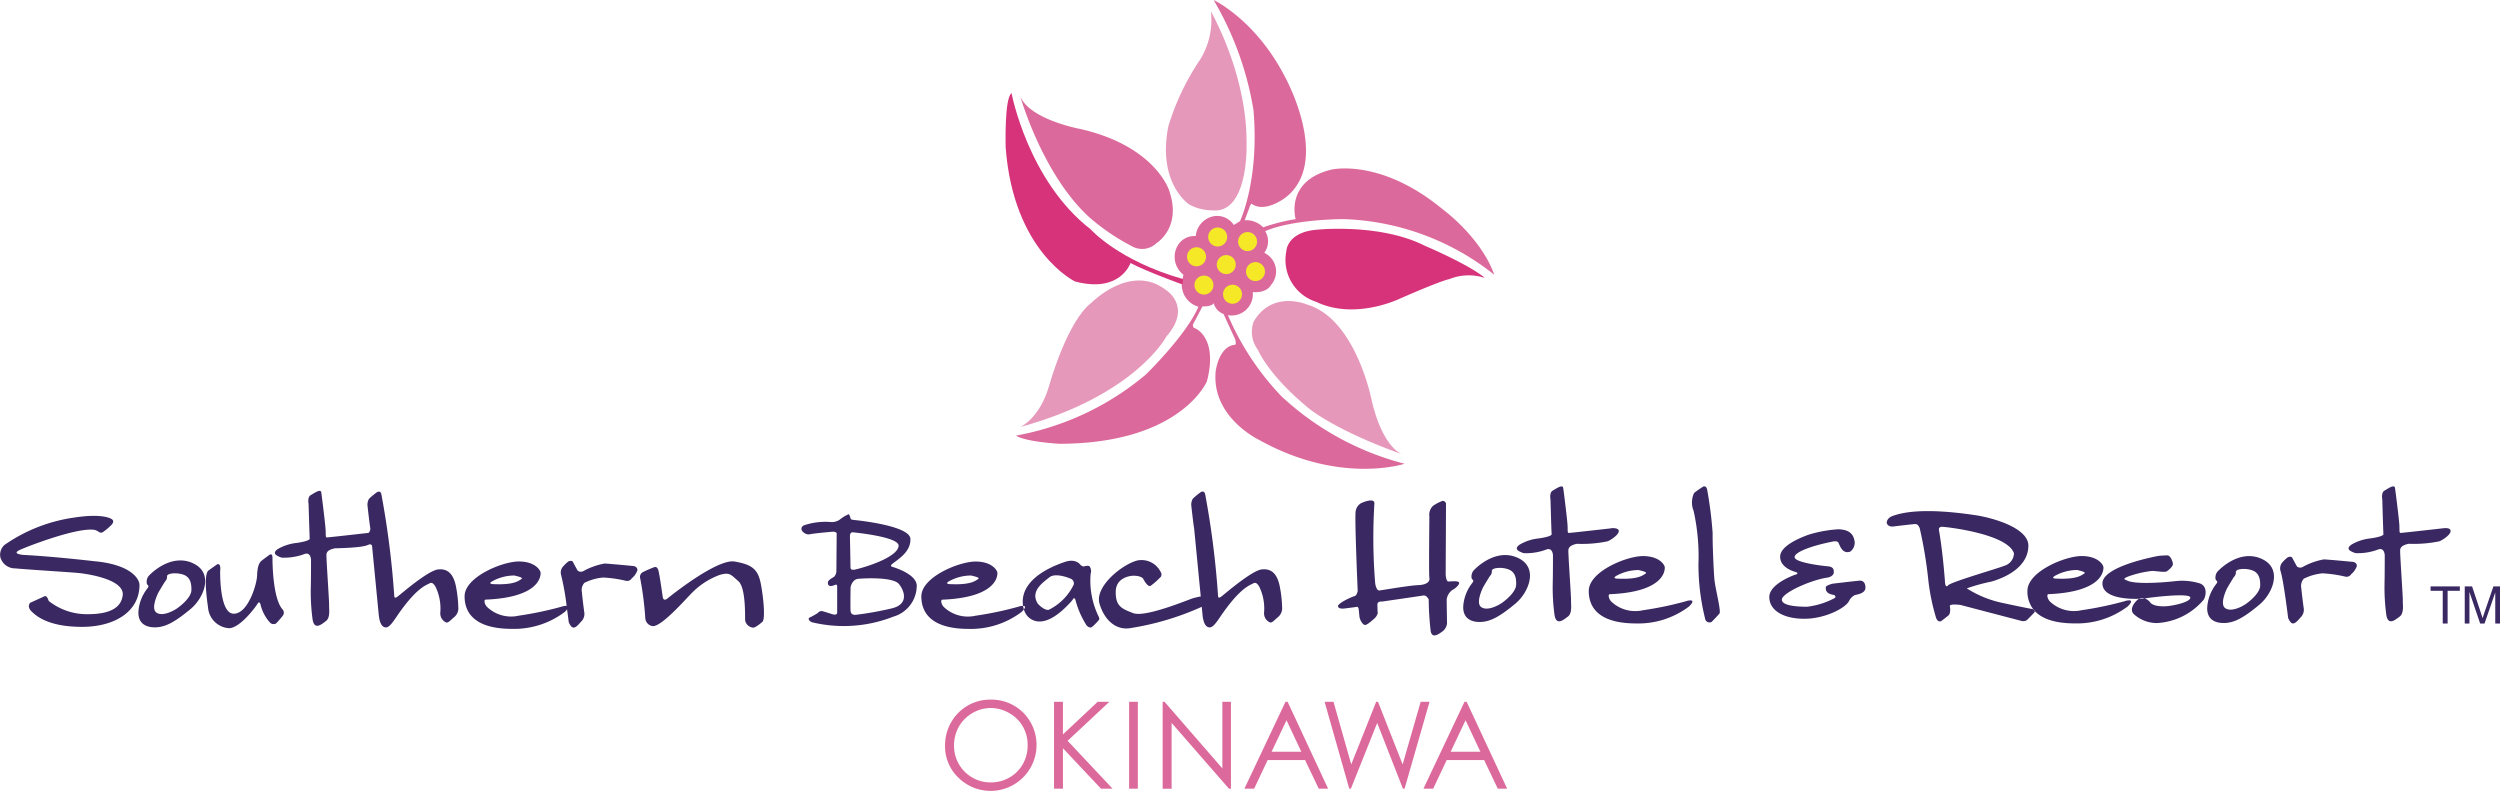 <svg xmlns="http://www.w3.org/2000/svg" width="275" height="87" viewBox="0 0 275 87"><g transform="translate(-823.615 -10263.619)"><g transform="translate(927.57 10340.577)"><path d="M933.032,10340.676a4.98,4.98,0,0,1,3.637,1.444,5.051,5.051,0,0,1-7.146,7.14,4.774,4.774,0,0,1-1.467-3.521,5.1,5.1,0,0,1,.665-2.553,4.916,4.916,0,0,1,4.311-2.51m.042.924a3.929,3.929,0,0,0-2.012.561,4,4,0,0,0-1.483,1.483,4.186,4.186,0,0,0-.534,2.093,4.014,4.014,0,0,0,4.029,4.048,4.105,4.105,0,0,0,2.062-.536,3.864,3.864,0,0,0,1.476-1.479,4.163,4.163,0,0,0,.531-2.083,4.044,4.044,0,0,0-.531-2.055,3.949,3.949,0,0,0-1.492-1.472,4.034,4.034,0,0,0-2.046-.561" transform="translate(-928.056 -10340.676)" fill="#dc699b" fill-rule="evenodd"/><path d="M940.045,10340.916h.978v3.588l3.823-3.588h1.282l-4.592,4.291,4.95,5.268h-1.273l-4.189-4.449v4.449h-.978Z" transform="translate(-928.056 -10340.676)" fill="#dc699b" fill-rule="evenodd"/><rect width="0.958" height="9.559" transform="translate(20.248 0.239)" fill="#dc699b"/><path d="M951.992,10350.476v-9.56h.206l6.362,7.324v-7.324h.944v9.56h-.216l-6.31-7.238v7.238Z" transform="translate(-928.056 -10340.676)" fill="#dc699b" fill-rule="evenodd"/><path d="M965.739,10340.916l4.455,9.559h-1.029l-1.505-3.148h-4.118l-1.488,3.148h-1.068l4.518-9.559Zm-.12,2.029-1.642,3.461h3.268Z" transform="translate(-928.056 -10340.676)" fill="#dc699b" fill-rule="evenodd"/><path d="M969.807,10340.916h.979l1.952,6.886,2.743-6.886h.2l2.711,6.886,1.984-6.886h.974l-2.747,9.559h-.179l-2.833-7.233-2.893,7.233h-.179Z" transform="translate(-928.056 -10340.676)" fill="#dc699b" fill-rule="evenodd"/><path d="M985.431,10340.916l4.457,9.559h-1.03l-1.5-3.148h-4.122l-1.487,3.148H980.68l4.516-9.559Zm-.12,2.029-1.638,3.461h3.269Z" transform="translate(-928.056 -10340.676)" fill="#dc699b" fill-rule="evenodd"/></g><path d="M834.338,10325.466c-3.876-.447-6.83-.671-8.142-.729-.527-.056-1.169-.194-.388-.558s6.493-2.574,8.274-2.182c.419.139.5.39.808.252a5.572,5.572,0,0,0,.95-.784s.474-.422.056-.674-1.59-.556-4.1-.167a17.7,17.7,0,0,0-7.7,3.022,1.465,1.465,0,0,0-.443,1.344,1.68,1.68,0,0,0,1.644,1.227c1.169.115,6.13.425,6.971.508s5.067.671,4.845,2.459c-.138,1.062-.945,2.071-3.845,2.071a6.762,6.762,0,0,1-4.291-1.453c-.084-.223-.224-.645-.5-.506s-1.532.7-1.532.7-.422.394.139.953,1.951,1.7,5.549,1.7,6.326-1.679,6.326-4.613c0-.561-.751-2.129-4.625-2.575m19.251-.447c0-.482-.292-.314-.292-.314s-.586.421-.9.674-.462.709-.5,1.672-1.007,4.2-2.593,4.155-1.463-4.738-1.463-4.738c.1-.9-.336-.693-.336-.693s-.415.295-.941.672-.248,2.789-.061,4.052a2.469,2.469,0,0,0,2.3,2.3c1.233,0,2.989-2.408,3.158-2.706s.292,0,.312.087a4.491,4.491,0,0,0,1,1.952.554.554,0,0,0,.714.146,10.763,10.763,0,0,0,.73-.839.545.545,0,0,0-.042-.733c-1.066-1.26-1.085-5.2-1.085-5.687m18.206,1.32c-1.106.128-4.054,2.688-4.409,2.958s-.377.129-.4-.062a97.473,97.473,0,0,0-1.4-11.079c-.1-.646-.565-.268-.565-.268a6.873,6.873,0,0,0-.816.687,1.312,1.312,0,0,0-.165.717s.249,2.247.312,2.5a.675.675,0,0,1-.186.524s-4.41.5-4.579.5-.125-.164-.148-.772-.418-3.733-.479-4.175-.752.063-1.154.289-.245.965-.245.965.106,3.571.125,3.821-1.15.442-1.484.483a5.252,5.252,0,0,0-2.028.668c-.628.443-.251.718.439.948a6.454,6.454,0,0,0,2.55-.421c.643-.187.668.648.668.648s0,2.2-.025,3a22.489,22.489,0,0,0,.191,3.525c.19,1.28.984.591,1.484.212s.316-1.388.338-1.741-.314-5.056-.293-5.56.649-.629.941-.693c2.843-.063,3.409-.271,3.7-.4s.376.126.376.126.627,6.439.731,7.527.418,1.449.8,1.449.79-.628,1.235-1.278c2.153-3.15,3.241-3.378,3.553-3.566s.519.144.668.378a5.535,5.535,0,0,1,.523,2.832,1.083,1.083,0,0,0,.6,1.068c.23.127.46-.169.925-.565a1.267,1.267,0,0,0,.458-.88,13.781,13.781,0,0,0-.231-2.329c-.255-1.488-.9-2.165-2.008-2.037m125.28-2.82a13.774,13.774,0,0,0,3.359-.271c.3-.088,1.635-.933,1.138-1.348a1.283,1.283,0,0,0-.8-.076s-4.41.5-4.575.5-.125-.161-.147-.773-.416-3.735-.48-4.173-.753.062-1.152.287-.249.966-.249.966.1,3.567.129,3.823-1.154.438-1.486.48a5.15,5.15,0,0,0-2.029.672c-.629.442-.252.712.438.941a6.327,6.327,0,0,0,2.55-.42c.647-.187.671.654.671.654s0,2.2-.024,3a22.706,22.706,0,0,0,.189,3.522c.187,1.281.982.587,1.484.215s.316-1.39.339-1.743-.318-5.06-.294-5.559.646-.629.94-.7m91.5,0a13.786,13.786,0,0,0,3.359-.271c.3-.088,1.637-.933,1.139-1.348-.176-.146-.592-.1-.8-.076,0,0-4.412.5-4.579.5s-.125-.161-.145-.773-.419-3.735-.484-4.173-.751.062-1.15.287-.248.966-.248.966.1,3.567.126,3.823-1.151.438-1.485.48a5.162,5.162,0,0,0-2.027.672c-.631.442-.255.712.438.941a6.309,6.309,0,0,0,2.548-.42c.648-.187.67.654.67.654s0,2.2-.022,3a22.841,22.841,0,0,0,.189,3.522c.188,1.281.984.587,1.485.215s.315-1.39.336-1.743-.315-5.06-.294-5.559.649-.629.941-.7m-126.161,2.82c-1.107.128-4.054,2.688-4.412,2.958s-.376.129-.4-.062a96.292,96.292,0,0,0-1.4-11.079c-.1-.647-.562-.27-.562-.27a6.923,6.923,0,0,0-.818.688,1.312,1.312,0,0,0-.165.717s.249,2.247.311,2.5l.191,1.953s.32,3.291.541,5.57c-.316.057-.645.141-.878.207-.556.172-5.208,2.13-6.548,1.631s-1.951-.817-1.924-2.382,1.645-1.735,1.953-1.735.92.06,1.085.365.5.866.781.757a7.7,7.7,0,0,0,1.144-1.011.486.486,0,0,0-.026-.529,2.342,2.342,0,0,0-2.54-1.263c-1.7.422-4.737,2.886-4.181,4.761s1.867,2.936,3.374,2.686a30.558,30.558,0,0,0,7.872-2.345c.035.363.062.655.077.815.1,1.094.42,1.449.8,1.449s.791-.628,1.233-1.278c2.156-3.15,3.241-3.378,3.556-3.566s.522.144.667.378a5.528,5.528,0,0,1,.523,2.828,1.082,1.082,0,0,0,.606,1.072c.23.125.46-.169.919-.565a1.262,1.262,0,0,0,.462-.88,13.342,13.342,0,0,0-.232-2.329c-.253-1.488-.9-2.165-2-2.037m-69.074-.369s-2.62-.253-3.233-.28a7.734,7.734,0,0,0-2.341.839.572.572,0,0,1-.615-.056s-.362-.646-.5-.927-.53-.08-.53-.08a4.837,4.837,0,0,0-.583.561.99.99,0,0,0-.2.95,28.082,28.082,0,0,1,.6,3.367,1.62,1.62,0,0,0-.489.074,37.821,37.821,0,0,1-4.766,1.006,3.829,3.829,0,0,1-3.46-.924c-.334-.306-.414-.839-.193-.839,6.048-.251,6.048-2.659,6.048-2.936s-.586-1.26-2.4-1.26-5.964,1.709-5.964,3.831,1.5,3.581,5.209,3.581a9.25,9.25,0,0,0,5.828-1.875,2.2,2.2,0,0,0,.236-.271c.109.795.181,1.393.181,1.393s.223.613.53.613.583-.389.948-.778a1.177,1.177,0,0,0,.22-.983s-.22-1.679-.245-2.127a1.154,1.154,0,0,1,.276-1.035,5.7,5.7,0,0,1,2.061-.583,13.443,13.443,0,0,1,2.507.361.6.6,0,0,0,.644-.281,1.952,1.952,0,0,0,.527-.668c.308-.533-.306-.673-.306-.673m-15.441,1.6a5.113,5.113,0,0,1,2.315-.563c.3.089,1.027.224.751.395s-.751.645-2.952.559c0,0-.952.026-.114-.39m204.578-2.059s-2.618-.251-3.235-.276a7.47,7.47,0,0,0-2.338.838.571.571,0,0,1-.616-.055s-.362-.646-.5-.925-.53-.081-.53-.081a4.909,4.909,0,0,0-.586.557,1,1,0,0,0-.193.95c.333,1.01.834,5.145.834,5.145s.224.616.529.616.589-.391.948-.782a1.169,1.169,0,0,0,.225-.979s-.225-1.679-.252-2.128a1.171,1.171,0,0,1,.279-1.036,5.78,5.78,0,0,1,2.062-.587,14.161,14.161,0,0,1,2.511.365.6.6,0,0,0,.64-.278,1.924,1.924,0,0,0,.528-.675c.31-.524-.3-.669-.3-.669m-178.045-.041c-1.893-.335-6.909,3.662-7.383,4.052s-.533-.135-.533-.135-.334-2.381-.471-2.91-.445-.393-.445-.393a11.564,11.564,0,0,0-1.338.588.6.6,0,0,0-.223.668,35.346,35.346,0,0,1,.558,4.4.938.938,0,0,0,.832.835c1,.028,3.6-2.966,4.3-3.662a8.271,8.271,0,0,1,3.092-1.986c1.063-.285,1.172-.032,2.01.7s.724,3.857.748,4.339a1,1,0,0,0,.87.778c.248,0,.7-.358,1.028-.642s.141-2.548-.17-4.169-.971-2.126-2.869-2.461m78.49,2.189c-.255,0-.291-.771-.291-.771s.036-7.359.036-7.725a.36.36,0,0,0-.367-.369,4.456,4.456,0,0,0-1.061.55,1.352,1.352,0,0,0-.4,1.177s-.074,6.438,0,6.771-.218.737-1.245.773-4.105.587-4.292.587-.4-.367-.438-.955a61.55,61.55,0,0,1-.076-8.572c.076-.735-1.245-.182-1.464-.075a1.234,1.234,0,0,0-.587.847c-.147.517.217,8.795.217,8.795s-.069.514-.365.586-1.831.774-1.8,1.106.659.255.659.255,1.211-.146,1.4-.185.221.3.221.3.034.327.072.734.367.958.623.958.842-.555,1.061-.738a1.328,1.328,0,0,0,.332-.548s-.037-.557-.037-.959.514-.33.514-.33,4.1-.592,4.509-.664.622.441.622.441a31.238,31.238,0,0,0,.221,3.494c.181.882.953.257,1.357-.037a1.26,1.26,0,0,0,.438-.847s-.038-1.986-.038-2.61a1.508,1.508,0,0,1,.771-1.141c.109-.037.7-.515.586-.734s-.914-.111-1.175-.111m29.07-5.348a43.7,43.7,0,0,0-.586-4.673c-.084-.587-.447-.419-.447-.419a11.888,11.888,0,0,0-1,.7,2.448,2.448,0,0,0-.054,1.987,23.1,23.1,0,0,1,.529,5.846,24.607,24.607,0,0,0,.724,5.959.492.492,0,0,0,.728.391s.662-.672.861-.923-.474-2.8-.558-3.749-.222-4.083-.194-5.116m16.207,5.251c-.189,0-3.012.336-3.012.336s-.752.188-.752.394-.061.7.878.84c.168.042.274.255.084.359a8.582,8.582,0,0,1-3.011.943c-1.11,0-2.841-.105-2.777-.815s3.133-2.12,5.033-2.395c.4-.062.672-.333.672-.523s.084-.651-.626-.711-3.68-.422-3.68-1.01,2.006-1.277,4.032-1.681c.231-.06.607-.122.756.042s.377,1.366,1.334,1.029a1.219,1.219,0,0,0,.438-1.32c-.207-.905-.98-1.111-1.732-1.137a14.079,14.079,0,0,0-3.327.608c-.688.256-3.092,1.156-3.092,2.414s1.649,1.658,1.649,1.658.252.065.252.167-.294.169-.294.169-2.8.968-2.8,2.436,1.545,2.393,3.846,2.393,4.515-1.177,4.912-1.931a1.5,1.5,0,0,1,.606-.654c.144-.08,1.213-.144,1.213-.839s-.419-.772-.6-.772m-183.523-1.981c-2.508-1-4.711,1.454-4.711,1.454-.275.3-.3.9-.112,1.01s-.051.39-.051.39a4.6,4.6,0,0,0-.977,2.545c-.057,1.452,1.058,1.793,2.086,1.709s2.051-.674,3.649-2c1.536-1.278,2.626-4.1.115-5.1m-1.617,5.037c-.361.252-1.587.924-2.256.45s.225-2.215.225-2.215.64-1.089.751-1.229a.724.724,0,0,0,.194-.561c.029-.335,1.058-.418,1.782-.17s.921.87.9,1.707-1.23,1.766-1.592,2.017m200.649-.646a11.679,11.679,0,0,1-3.762-1.565,20.011,20.011,0,0,1,2.733-.752c2.617-.784,4.038-2.211,4.038-3.946s-3.091-2.855-5.489-3.3c-6.438-1.008-8.7-.224-9.421.025s-.67.786-.67.786c.17.529.837.363.837.363s2.09-.251,2.316-.251.362.193.473.449a47.361,47.361,0,0,1,.947,5.705,23.142,23.142,0,0,0,.864,4.193c.249.585.612.285.612.285s.473-.367.725-.565.223-.727.166-1.03,1.17-.14,1.17-.14l6.717,1.76a.765.765,0,0,0,.586-.087s.7-.7.839-.867a.134.134,0,0,0,.032-.127c-.06-.066-.119-.136-.175-.208-.035,0-1.882-.364-3.537-.727m-5.822-1.9c-.308.359-.34-.34-.34-.34s-.219-3.219-.667-5.733c0,0-.082-.367.336-.367s7.191.757,7.915,2.911a1.462,1.462,0,0,1-1.03,1.37c-.756.309-5.911,1.791-6.214,2.159m-47.481-3.089c-2.509-1.008-4.712,1.456-4.712,1.456-.276.307-.308.9-.111,1.007s-.058.393-.058.393a4.644,4.644,0,0,0-.973,2.545c-.056,1.454,1.06,1.792,2.087,1.706s2.05-.674,3.642-2c1.54-1.281,2.63-4.1.124-5.106m-1.616,5.037c-.364.249-1.593.92-2.26.445s.223-2.21.223-2.21.642-1.091.753-1.228a.7.7,0,0,0,.193-.561c.028-.335,1.061-.421,1.784-.167s.922.864.891,1.705-1.226,1.763-1.585,2.015m83.452-4.92c-2.508-1.009-4.71,1.452-4.71,1.452-.279.31-.309.895-.111,1.01s-.057.386-.057.386a4.654,4.654,0,0,0-.971,2.552c-.059,1.452,1.055,1.789,2.09,1.705s2.046-.672,3.641-2c1.541-1.283,2.63-4.1.119-5.105m-1.613,5.033c-.363.25-1.591.924-2.259.448s.22-2.212.22-2.212.643-1.09.75-1.229a.684.684,0,0,0,.2-.557c.028-.337,1.06-.421,1.782-.168s.921.864.895,1.7-1.226,1.763-1.587,2.014m-127.062-3.324a.928.928,0,0,0-.11-.812c-.142-.138-.53-.027-.644,0s-.335-.138-.335-.138-.473-.784-1.728-.363-3.373,1.313-4.265,2.906a2.989,2.989,0,0,0-.351,1.938c.189,0,.321.08.094.384a1.767,1.767,0,0,0,1.483,1.316c.643.083,1.871-.112,3.765-2.238.2-.255.279-.477.416-.139a9.6,9.6,0,0,0,1.144,2.685c.111.223.419.448.64.335a4.836,4.836,0,0,0,.756-.755s.194-.085,0-.451a8.974,8.974,0,0,1-.867-4.669m-1.867,1.2a5.96,5.96,0,0,1-2.705,2.743c-.219.112-.753-.115-1.251-.673-.838-1.37.554-2.291,1.28-2.88s2.4.168,2.4.168a.55.55,0,0,1,.279.642m67.394,1.806a38.275,38.275,0,0,1-4.768,1,3.837,3.837,0,0,1-3.456-.919c-.335-.312-.416-.844-.193-.844,6.045-.251,6.045-2.656,6.045-2.937s-.583-1.256-2.4-1.256-5.963,1.706-5.963,3.836,1.507,3.574,5.212,3.574a9.244,9.244,0,0,0,5.825-1.872c.975-.978-.306-.587-.306-.587m-7.554-2.855a5.058,5.058,0,0,1,2.313-.559c.306.083,1.032.224.753.392s-.753.646-2.953.557c0,0-.948.031-.113-.39m-65.865,3.457a37.687,37.687,0,0,1-4.761,1.006,3.835,3.835,0,0,1-3.459-.924c-.336-.306-.415-.839-.194-.839,6.052-.251,6.052-2.659,6.052-2.936s-.588-1.26-2.4-1.26-5.966,1.708-5.966,3.831,1.5,3.579,5.212,3.579a9.237,9.237,0,0,0,5.824-1.873,2.7,2.7,0,0,0,.245-.278,2.567,2.567,0,0,1-.094-.384,1.816,1.816,0,0,0-.46.077m-7.552-2.853a5.1,5.1,0,0,1,2.316-.563c.3.089,1.032.224.752.395s-.752.645-2.954.559c0,0-.947.026-.114-.39m129.23,2.251a38.371,38.371,0,0,1-4.768,1,3.833,3.833,0,0,1-3.454-.919c-.334-.312-.418-.844-.2-.844,6.049-.251,6.049-2.656,6.049-2.937s-.587-1.256-2.4-1.256-5.963,1.706-5.963,3.836a3.2,3.2,0,0,0,.624,1.993h0s.155.093.173.208c.8.862,2.219,1.373,4.414,1.373a9.254,9.254,0,0,0,5.825-1.872c.975-.978-.307-.587-.307-.587m-7.552-2.855a5.057,5.057,0,0,1,2.314-.559c.3.083,1.029.224.752.392s-.752.646-2.957.557c0,0-.948.031-.109-.39m-128.033-.907c-.276-.084-.107-.227-.026-.308.643-.532,2.061-1.313,2.01-2.771s-5.886-2.043-6.134-2.069a1.977,1.977,0,0,1-.419-.086s-.138-.554-.25-.554a4.628,4.628,0,0,0-1,.614,1.563,1.563,0,0,1-.894.25,7.37,7.37,0,0,0-3.036.365c-.67.392.14,1.088.637.979s2.568-.287,2.568-.287c.362,0,.418.173.418.173s-.031,3.919-.031,4.113a.955.955,0,0,1-.248.67c-.277.193-.809.393-.67.813s.7.086.865.056.138.25.138.25v2.828c0,.364-.557.167-.557.167s-.864-.28-1.115-.339a.513.513,0,0,0-.446.2,6.778,6.778,0,0,1-.894.506c-.25.08-.081.42.255.529a14.886,14.886,0,0,0,8.921-.616,3.561,3.561,0,0,0,2.588-3.327c.085-1.316-2.4-2.071-2.677-2.153m-4.673-3.471s.041-.358.314-.332,5.04.5,5.04,1.466-2.3,2-4.64,2.6c-.213.06-.65.147-.65-.189s-.064-3.547-.064-3.547m4.7,8.014a35.259,35.259,0,0,1-4.1.738s-.484.039-.525-.4,0-2.665,0-2.665.167-.838.837-.9,3.85-.229,4.493.586,1.024,2.182-.708,2.642m143.7-2.751a6.557,6.557,0,0,0-2.563-.225c-.7.082-4.125.42-5.268-.029-.278-.143-.669-.171-.028-.449a11.161,11.161,0,0,1,2.7-.641c.475,0,1.423.2,1.648.026s.693-.531.638-.863-.307-.842-.559-.872a8.559,8.559,0,0,0-1.029.057s-6.16,1.092-6.16,3.022c0,1.545,2.554,1.745,4.03,1.694a.765.765,0,0,1,.593-.043c.1-.01.186-.021.255-.03.889-.135,4.793-.584,4.793-.057s-2.035.927-2.732.954-1.419-.057-1.7-.448a1.221,1.221,0,0,0-.616-.419c-.166.016-.365.031-.593.043a.775.775,0,0,0-.186.124c-.555.533-.779,1.092-.445,1.511a3.758,3.758,0,0,0,2.594,1.035,7.231,7.231,0,0,0,5.127-2.546c.249-.332.53-1.566-.5-1.845m32.388.361-.974,2.836c-.1.292-.17.509-.216.656-.041-.134-.107-.333-.194-.605l-.962-2.887h-.808v4.079h.517v-3.472l1.178,3.472h.483l1.179-3.416v3.416h.521v-4.079Zm-6.912.484h1.338v3.595h.537v-3.595h1.345v-.484h-3.22Z" transform="translate(0 -0.075)" fill="#392861"/><path d="M954.193,10294.324l.1-.485a2.475,2.475,0,0,1-.546-3.344,2.12,2.12,0,0,1,1.9-.908,2.438,2.438,0,0,1,2.087-2.2,2.189,2.189,0,0,1,2.1.981l.679-.418s2.157-4.48,1.481-12.247a34.939,34.939,0,0,0-4.38-12.081s4.64,2.156,7.893,8.536c0,0,5.058,9.22.064,13.15,0,0-2.289,1.836-3.8.708l-.132.192-.609,1.644a2.563,2.563,0,0,1,2.029.771,21.607,21.607,0,0,1,3.577-.9s-1.223-4.191,3.931-5.445c0,0,5.413-1.323,12.343,4.442,0,0,4.126,3.031,5.574,7.121a28.024,28.024,0,0,0-16.53-6.118s-5.51-.031-8.67,1.322a2.127,2.127,0,0,1-.1,2.385,2.266,2.266,0,0,1,.738,3.544s-.414.9-2,.774a2.345,2.345,0,0,1-2.738,2.54,29.91,29.91,0,0,0,5.9,8.931,31.326,31.326,0,0,0,13.537,7.412s-7.058,2.353-15.986-2.612c0,0-5.252-2.48-4.8-7.511,0,0,.289-2.705,2.062-2.961,0,0,.256.128.1-.579l-1.29-2.806a1.793,1.793,0,0,1-1.092-1.2s-.132.393-1.227.36l-1.067,2.027.066.287.2.1s2.546,1,1.287,5.835c0,0-2.866,6.834-16.207,6.865,0,0-3.705-.2-4.8-.9a30.669,30.669,0,0,0,14.277-6.706s4.449-4.314,5.8-7.472a2.519,2.519,0,0,1-1.836-2.451" transform="translate(-0.5)" fill="#dc699b" fill-rule="evenodd"/><path d="M952.649,10284.561s-1.517-4.9-9.831-6.767c0,0-5.511-1.027-6.541-3.578,0,0,2.417,8.575,7.6,13.308a23.8,23.8,0,0,0,4.834,3.258,2.257,2.257,0,0,0,2.546-.417s2.836-1.71,1.389-5.8" transform="translate(-0.433)" fill="#dc699b" fill-rule="evenodd"/><path d="M957,10289.713a1.044,1.044,0,1,1,1.04,1.048,1.043,1.043,0,0,1-1.04-1.048" transform="translate(-0.485 -0.029)" fill="#f4e827" fill-rule="evenodd"/><path d="M960.3,10290.219a1.045,1.045,0,1,1,1.045,1.049,1.042,1.042,0,0,1-1.045-1.049" transform="translate(-0.497 -0.03)" fill="#f4e827" fill-rule="evenodd"/><path d="M961.176,10293.518a1.043,1.043,0,1,1,1.042,1.05,1.04,1.04,0,0,1-1.042-1.05" transform="translate(-0.5 -0.033)" fill="#f4e827" fill-rule="evenodd"/><path d="M958.639,10296.016a1.044,1.044,0,1,1,1.045,1.05,1.042,1.042,0,0,1-1.045-1.05" transform="translate(-0.491 -0.036)" fill="#f4e827" fill-rule="evenodd"/><path d="M957.947,10292.756a1.045,1.045,0,1,1,1.046,1.046,1.047,1.047,0,0,1-1.046-1.046" transform="translate(-0.488 -0.033)" fill="#f4e827" fill-rule="evenodd"/><path d="M954.664,10291.9a1.046,1.046,0,1,1,1.045,1.042,1.048,1.048,0,0,1-1.045-1.042" transform="translate(-0.476 -0.032)" fill="#f4e827" fill-rule="evenodd"/><path d="M955.486,10295.014a1.044,1.044,0,1,1,1.046,1.042,1.046,1.046,0,0,1-1.046-1.042" transform="translate(-0.479 -0.035)" fill="#f4e827" fill-rule="evenodd"/><path d="M954.1,10294.906s-3.865-1.389-5.7-2.354c0,0-1.1,3.355-6.094,2.032,0,0-6.769-3.223-7.636-14.728,0,0-.163-5.413.646-5.994,0,0,1.8,9.633,8.7,14.982,0,0,3.031,3.45,10.184,5.479" transform="translate(-0.431)" fill="#d6337a" fill-rule="evenodd"/><path d="M965.666,10291.3s.032-2.162,3.478-2.389c0,0,6.862-.709,11.763,1.777,0,0,4.8,2.023,6.607,3.537a5.707,5.707,0,0,0-3.931.133s-.678.066-5.383,2.125c0,0-4.96,2.449-9.281.355a4.823,4.823,0,0,1-3.253-5.539" transform="translate(-0.556 -0.032)" fill="#d6337a" fill-rule="evenodd"/><path d="M957.287,10264.871s4.028,6.9,3.93,14.663c0,0,.228,7.666-3.8,7.222a5.368,5.368,0,0,1-2.511-.646s-3.546-2.32-2.291-8.6a27.133,27.133,0,0,1,3.481-7.317,8.188,8.188,0,0,0,1.193-5.317" transform="translate(-0.48)" fill="#e698ba" fill-rule="evenodd"/><path d="M962.056,10299.03a3.252,3.252,0,0,0,.451,3.1s1.094,2.736,5.512,6.376c0,0,2.705,2.384,10.343,5.126,0,0-2.063-.677-3.288-5.735,0,0-1.706-9.126-7.152-10.732,0,0-3.8-1.646-5.866,1.868" transform="translate(-0.53 -0.047)" fill="#e698ba" fill-rule="evenodd"/><path d="M936.277,10310.634s2.126-.9,3.189-4.576c0,0,1.934-7.059,4.674-9.124,0,0,4.286-4.349,8.153-1.383,0,0,2.962,1.807.06,5.128,0,0-3.384,6.472-16.076,9.955" transform="translate(-0.434 -0.043)" fill="#e698ba" fill-rule="evenodd"/></g></svg>